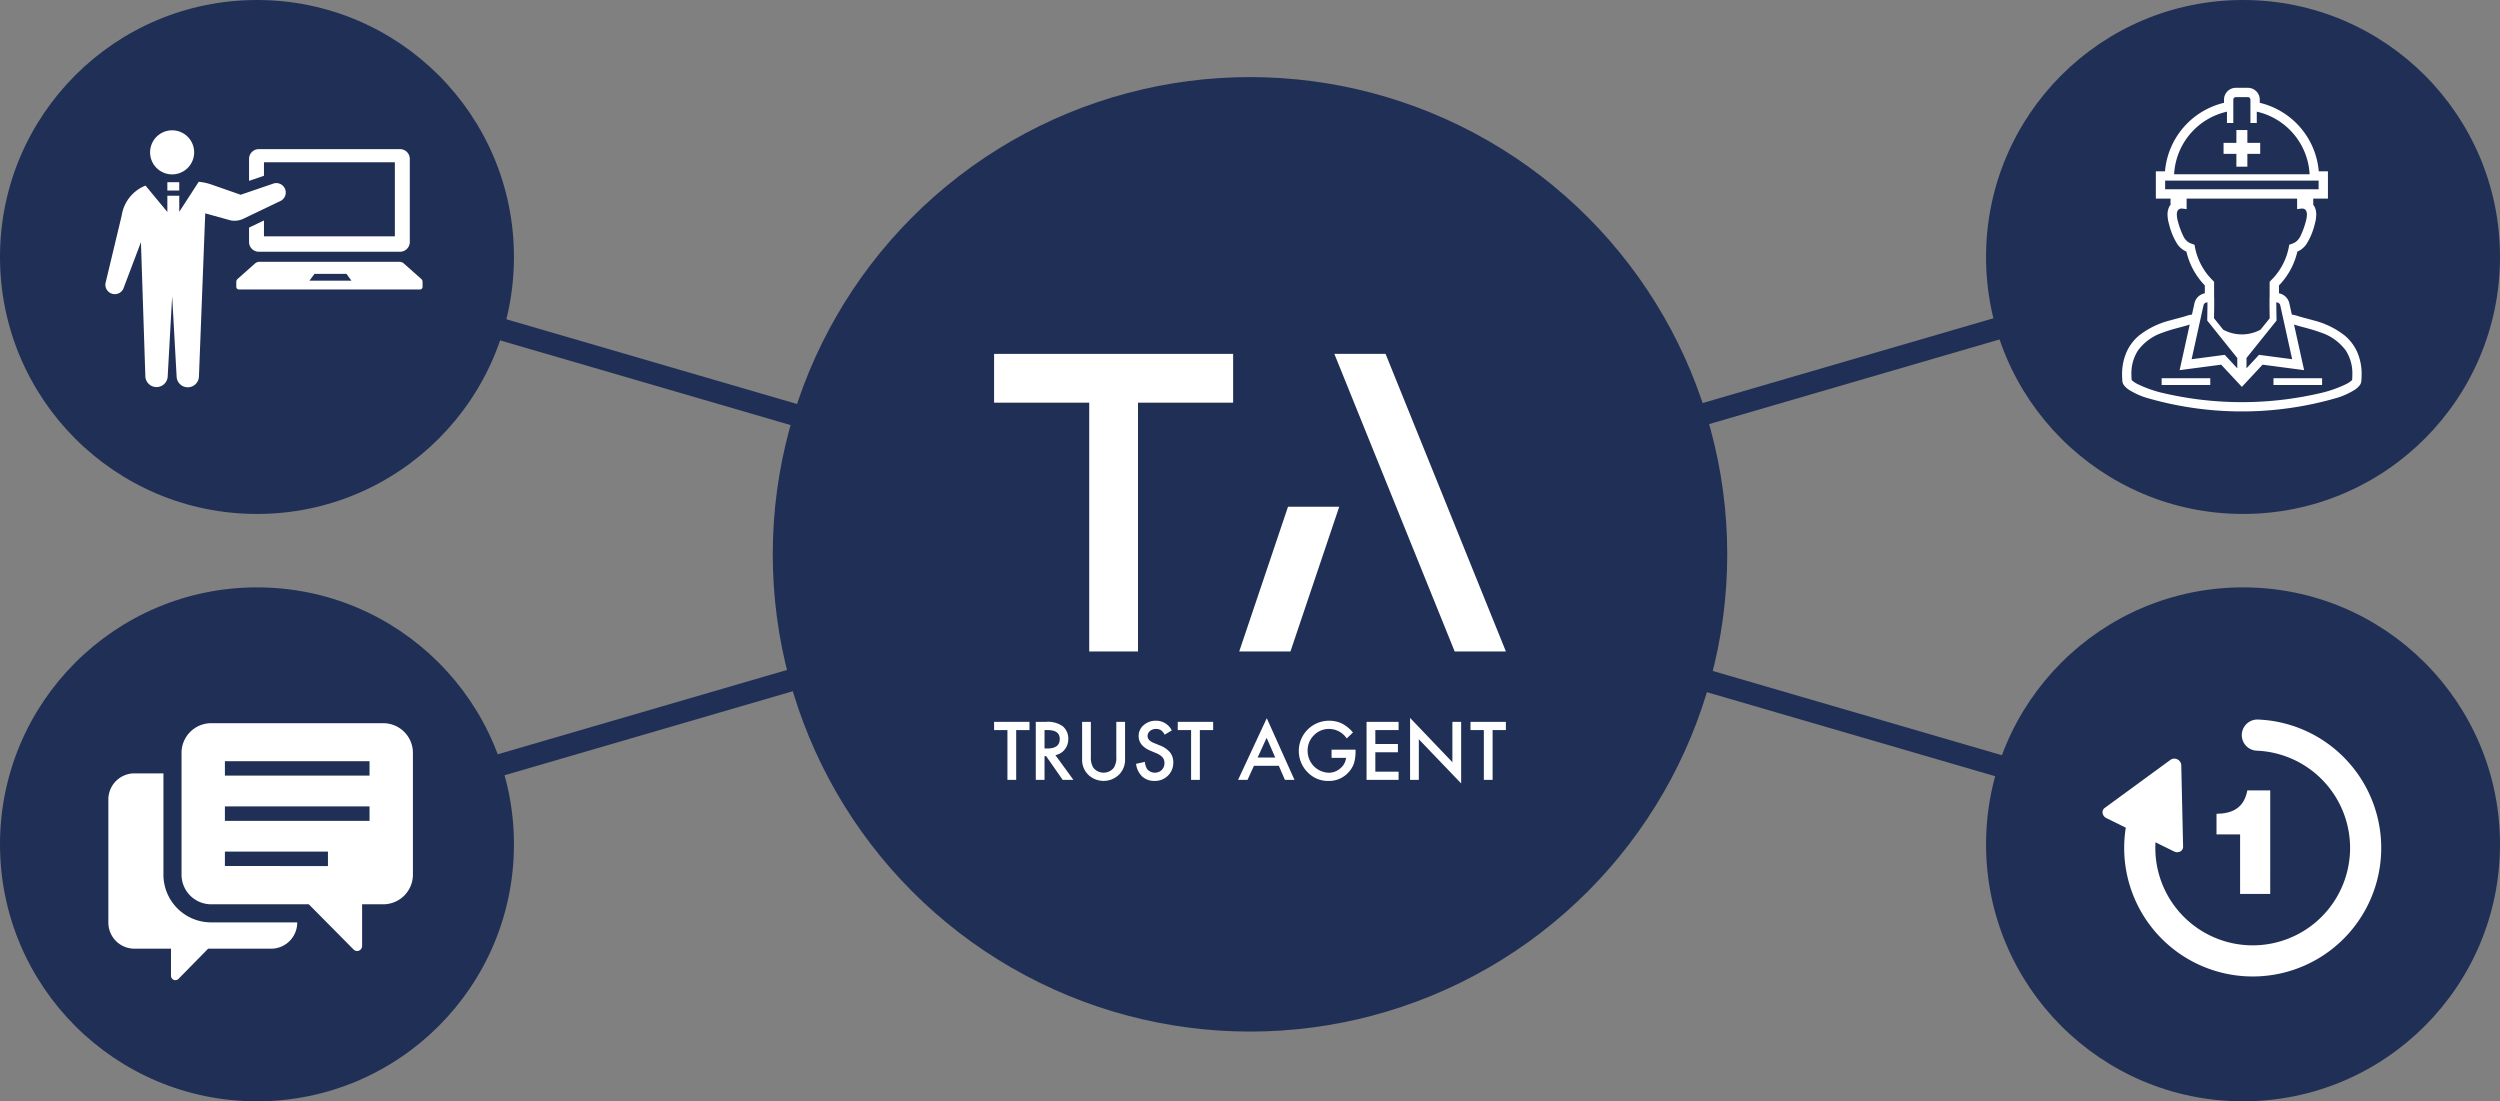 <svg xmlns="http://www.w3.org/2000/svg" width="530" height="233.48" viewBox="0 0 530 233.48">
  <rect x="0" y="0" width="530" height="233.48" fill="#808080" stroke="none"/>
  <defs>
    <style>
      .a {
        fill: none;
        stroke: #202f55;
        stroke-miterlimit: 10;
        stroke-width: 4.67px;
      }

      .b {
        fill: #202f55;
      }

      .c {
        fill: #fff;
      }
    </style>
  </defs>
  <g>
    <line class="a" x1="53.7" y1="54.479" x2="475.521" y2="177.445"/>
    <line class="a" x1="53.7" y1="177.445" x2="475.521" y2="54.479"/>
    <g>
      <circle class="b" cx="265" cy="117.518" r="101.175"/>
      <g>
        <g>
          <polygon class="c" points="261.423 75.025 210.748 75.025 210.748 85.367 230.915 85.367 230.915 138.111 241.257 138.111 241.257 85.367 261.423 85.367 261.423 75.025"/>
          <polygon class="c" points="262.716 138.111 273.058 107.43 283.917 107.43 273.575 138.111 262.716 138.111"/>
          <polygon class="c" points="308.393 138.111 282.883 75.025 293.742 75.025 319.252 138.111 308.393 138.111"/>
        </g>
        <g>
          <path class="c" d="M215.432,154.777v10.556h-1.856V154.777h-2.828v-1.745h7.5v1.745Z"/>
          <path class="c" d="M223.75,160.091l3.809,5.242h-2.271l-3.513-5.035h-.335v5.035h-1.856v-12.3h2.175a5.431,5.431,0,0,1,3.521.916,3.366,3.366,0,0,1,1.195,2.693,3.492,3.492,0,0,1-.749,2.247A3.335,3.335,0,0,1,223.75,160.091Zm-2.31-1.41h.589q2.639,0,2.638-2.016,0-1.888-2.566-1.888h-.661Z"/>
          <path class="c" d="M231.263,153.032v7.4a4.076,4.076,0,0,0,.518,2.317,2.771,2.771,0,0,0,4.358,0,4,4,0,0,0,.518-2.317v-7.4h1.857v7.919a4.433,4.433,0,0,1-1.211,3.2,4.685,4.685,0,0,1-6.685,0,4.433,4.433,0,0,1-1.211-3.2v-7.919Z"/>
          <path class="c" d="M248.417,154.857l-1.506.892a2.583,2.583,0,0,0-.805-.956,1.876,1.876,0,0,0-1.028-.255,1.9,1.9,0,0,0-1.282.438,1.362,1.362,0,0,0-.51,1.085q0,.9,1.338,1.451l1.227.5a5.235,5.235,0,0,1,2.191,1.479,3.337,3.337,0,0,1,.693,2.141,3.763,3.763,0,0,1-1.131,2.806,3.877,3.877,0,0,1-2.828,1.116,3.771,3.771,0,0,1-2.645-.952,4.376,4.376,0,0,1-1.283-2.673l1.88-.414a3.205,3.205,0,0,0,.446,1.5,2.12,2.12,0,0,0,3.115.216,2.01,2.01,0,0,0,.574-1.474,2.075,2.075,0,0,0-.1-.656,1.685,1.685,0,0,0-.311-.55,2.5,2.5,0,0,0-.546-.469,5.2,5.2,0,0,0-.8-.418l-1.187-.494q-2.524-1.066-2.525-3.121a2.963,2.963,0,0,1,1.059-2.317,3.833,3.833,0,0,1,2.637-.939A3.684,3.684,0,0,1,248.417,154.857Z"/>
          <path class="c" d="M254.368,154.777v10.556h-1.856V154.777h-2.829v-1.745h7.506v1.745Z"/>
          <path class="c" d="M271.107,162.346h-5.266l-1.37,2.987h-2l6.087-13.074,5.871,13.074H272.4Zm-.757-1.745-1.824-4.183-1.912,4.183Z"/>
          <path class="c" d="M282.293,158.928h5.083v.406a8.391,8.391,0,0,1-.327,2.454,5.206,5.206,0,0,1-1.075,1.848,5.571,5.571,0,0,1-4.358,1.928,5.991,5.991,0,0,1-4.422-1.864,6.406,6.406,0,0,1,4.589-10.907,6.263,6.263,0,0,1,2.693.587,7.732,7.732,0,0,1,2.35,1.907l-1.322,1.267a4.488,4.488,0,0,0-3.689-2.016,4.407,4.407,0,0,0-3.274,1.346,4.5,4.5,0,0,0-1.323,3.315,4.622,4.622,0,0,0,4.462,4.621,3.715,3.715,0,0,0,2.461-.922,3.277,3.277,0,0,0,1.219-2.225h-3.067Z"/>
          <path class="c" d="M296.5,154.777h-4.931v2.956h4.788v1.744h-4.788v4.112H296.5v1.744H289.71v-12.3H296.5Z"/>
          <path class="c" d="M298.936,165.333V152.2l8.971,9.386v-8.549h1.857v13.05l-8.971-9.361v8.612Z"/>
          <path class="c" d="M316.432,154.777v10.556h-1.856V154.777h-2.829v-1.745h7.5v1.745Z"/>
        </g>
      </g>
    </g>
    <circle class="b" cx="54.479" cy="54.479" r="54.479"/>
    <circle class="b" cx="54.479" cy="179.001" r="54.479"/>
    <circle class="b" cx="475.521" cy="54.479" r="54.479"/>
    <circle class="b" cx="475.521" cy="179.001" r="54.479"/>
    <g>
      <path class="c" d="M34.648,185.38V163.954H28.431a5.528,5.528,0,0,0-5.458,5.565v26.034a5.528,5.528,0,0,0,5.458,5.566H36.25v5.734a.95.95,0,0,0,.575.874.921.921,0,0,0,1.011-.207l6.286-6.4h13.43a5.528,5.528,0,0,0,5.458-5.566v-.008H44.7A10.119,10.119,0,0,1,34.648,185.38Z"/>
      <path class="c" d="M81.326,153.319H44.7a6.291,6.291,0,0,0-6.215,6.33V185.38a6.292,6.292,0,0,0,6.215,6.33H65.463l9.5,9.589a1.042,1.042,0,0,0,1.152.233,1.076,1.076,0,0,0,.652-.994V191.71h4.557a6.292,6.292,0,0,0,6.215-6.33V159.649A6.292,6.292,0,0,0,81.326,153.319Zm-11.8,30.28H47.68v-3.066H69.527Zm8.815-9.582H47.68V170.95H78.342Zm0-9.583H47.68v-3.066H78.342Z"/>
    </g>
    <g>
      <g>
        <path class="c" d="M55.961,34.4H83.712V50.1H55.961V46.737l-3.136,1.5-.027.012V51.3a2.069,2.069,0,0,0,2.069,2.069h29.94A2.069,2.069,0,0,0,86.876,51.3V33.684a2.07,2.07,0,0,0-2.069-2.069H54.867A2.07,2.07,0,0,0,52.8,33.684v4.658l3.163-1.08Z"/>
        <path class="c" d="M89.278,59.111l-3.691-3.276a1.428,1.428,0,0,0-.939-.329H55.025a1.427,1.427,0,0,0-.938.329L50.4,59.111a.851.851,0,0,0-.307.633v1.141a.566.566,0,0,0,.623.481H88.961a.565.565,0,0,0,.623-.481V59.744A.85.85,0,0,0,89.278,59.111ZM65.605,59.5l1.068-1.444H73.44L74.507,59.5Z"/>
      </g>
      <g>
        <path class="c" d="M36.491,36.969A4.671,4.671,0,1,0,31.82,32.3,4.669,4.669,0,0,0,36.491,36.969Z"/>
        <path class="c" d="M60.422,40.035A2,2,0,0,0,57.8,38.972l-6.777,2.316-6.132-2.144a11.8,11.8,0,0,0-2.762-.607L38,44.909V41.5h-2.52v3.436L30.85,39.346a8.129,8.129,0,0,0-5.048,6.34L22.371,60.01a2,2,0,0,0,3.9.871l3.609-9.543.934,28.4a2.37,2.37,0,0,0,4.739,0L36.5,62.8l.939,16.936a2.37,2.37,0,0,0,4.74,0L43.51,45.229l5.41,1.5a4.415,4.415,0,0,0,2.9-.466l7.537-3.606A2,2,0,0,0,60.422,40.035Z"/>
        <rect class="c" x="35.479" y="38.627" width="2.52" height="1.766"/>
      </g>
    </g>
    <g>
      <path class="c" d="M497.21,160.874a27.173,27.173,0,0,0-18.511-8.331,3.3,3.3,0,0,0-.269,6.6,20.644,20.644,0,1,1-21.5,20.625q0-.6.035-1.2l3.934,1.942a1.457,1.457,0,0,0,1.31.01,1.121,1.121,0,0,0,.608-1.027l-.388-17.294a1.434,1.434,0,0,0-.819-1.208,1.419,1.419,0,0,0-1.456.086L446.192,171.29a1.115,1.115,0,0,0-.445,1.106,1.444,1.444,0,0,0,.8,1.036l4.123,2.034a27.246,27.246,0,1,0,46.536-14.592Z"/>
      <path class="c" d="M481.285,189.51H474.9V176.891h-5v-4.359c3.377-.061,5.833-1.228,6.539-4.973h4.851Z"/>
    </g>
    <g>
      <rect class="c" x="458.269" y="80.184" width="10.308" height="1.434"/>
      <rect class="c" x="481.977" y="80.184" width="10.308" height="1.434"/>
      <path class="c" d="M499.677,74.521a9.822,9.822,0,0,0-2.552-3.352,17.587,17.587,0,0,0-6.695-3.259c-1.418-.407-2.682-.7-3.468-.974a6.315,6.315,0,0,0-.933-.221c-.063-.011-.109-.025-.165-.036l-.524-2.374a2.764,2.764,0,0,0-2.2-2.121V60.512a15.181,15.181,0,0,0,3.9-7.169,4.932,4.932,0,0,0,.78-.432,4.637,4.637,0,0,0,1.135-1.14,14.013,14.013,0,0,0,1.77-4.252,7.409,7.409,0,0,0,.318-2.017,3.663,3.663,0,0,0-.4-1.752,2.569,2.569,0,0,0-.234-.325V42.1h3.114V36.322h-1.943a16.361,16.361,0,0,0-12.511-14.528v-.665a2.511,2.511,0,0,0-2.51-2.511H474a2.511,2.511,0,0,0-2.511,2.511v.665A16.363,16.363,0,0,0,458.98,36.322h-1.941V42.1h3.115v1.324a2.317,2.317,0,0,0-.237.325,3.686,3.686,0,0,0-.4,1.752,7.381,7.381,0,0,0,.32,2.017,13.967,13.967,0,0,0,1.768,4.252,4.64,4.64,0,0,0,1.136,1.14,4.812,4.812,0,0,0,.781.432,15.181,15.181,0,0,0,3.9,7.169v1.672a2.764,2.764,0,0,0-2.2,2.121l-.525,2.374c-.054.011-.1.025-.163.036a6.276,6.276,0,0,0-.935.221c-.784.278-2.05.567-3.466.974a17.581,17.581,0,0,0-6.7,3.259,9.793,9.793,0,0,0-2.55,3.352,11.552,11.552,0,0,0-1,4.9c0,.443.02.9.06,1.374a1.758,1.758,0,0,0,.3.822,3.984,3.984,0,0,0,1.124,1.038,16.126,16.126,0,0,0,3.41,1.594,72.064,72.064,0,0,0,40.991,0,16.126,16.126,0,0,0,3.41-1.594,4.006,4.006,0,0,0,1.126-1.038,1.735,1.735,0,0,0,.3-.822c.04-.474.06-.931.06-1.374A11.567,11.567,0,0,0,499.677,74.521ZM483.415,64.73l.749,3.395,1.775,8.029-7.025-.929-2.661,2.859.01-2.109h-.07l6.432-8.012,0-.26s-.012-.561-.023-1.271-.023-1.567-.023-2.152c0-.061,0-.115,0-.171h.065A.8.8,0,0,1,483.415,64.73Zm-11.3-41.058v2.4h1.345V21.129A.541.541,0,0,1,474,20.59h2.551a.543.543,0,0,1,.539.539v4.944h1.345v-2.4a14.389,14.389,0,0,1,11.206,13.276H460.911A14.392,14.392,0,0,1,472.119,23.672ZM459.01,40.13V38.293h32.537V40.13H459.01Zm6.332,12.326-.1-.565L464.7,51.7a3.439,3.439,0,0,1-.833-.405,3.261,3.261,0,0,1-1-1.228,16.4,16.4,0,0,1-1.134-3.087,5.449,5.449,0,0,1-.244-1.476,1.71,1.71,0,0,1,.163-.822.829.829,0,0,1,.471-.4,1.323,1.323,0,0,1,.386-.078l1.053.13V42.1H486.99v2.231l1.053-.13a1.312,1.312,0,0,1,.386.078.832.832,0,0,1,.471.4,1.72,1.72,0,0,1,.164.822,5.52,5.52,0,0,1-.243,1.476,16.621,16.621,0,0,1-1.134,3.087,3.28,3.28,0,0,1-1,1.228,3.485,3.485,0,0,1-.834.405l-.539.193-.1.565a13.365,13.365,0,0,1-3.8,7.018l-.254.281V63l0,.126h-.022c0,.476,0,.751,0,1.156,0,.954.027,2.566.04,3.189l-1.942,2.418a8.312,8.312,0,0,1-7.924,0l-1.939-2.418c.011-.623.038-2.235.038-3.189,0-.405,0-.68,0-1.156h-.021l0-.126V59.755l-.253-.281A13.365,13.365,0,0,1,465.342,52.456Zm1.049,15.669.751-3.395a.793.793,0,0,1,.774-.621h.065v.171c0,.585-.011,1.443-.023,2.152s-.021,1.268-.021,1.271l0,.26,6.43,8.012h-.068l.008,2.109-2.659-2.859-7.027.929Zm32.258,12.42a1.049,1.049,0,0,1-.172.179,5.836,5.836,0,0,1-1.151.733,25.49,25.49,0,0,1-4.808,1.741,73.274,73.274,0,0,1-34.48,0,25.585,25.585,0,0,1-4.809-1.741,5.791,5.791,0,0,1-1.15-.733,1.027,1.027,0,0,1-.173-.179c-.03-.388-.048-.765-.048-1.123a8.973,8.973,0,0,1,1.38-5.1,10.687,10.687,0,0,1,5.357-3.843c1.045-.394,2.1-.694,3.071-.953s1.83-.473,2.556-.726l-2.14,9.672,8.81-1.162,4.386,4.711,4.387-4.711,8.808,1.162L486.335,68.8c.726.253,1.6.467,2.554.726s2.028.559,3.072.953a10.671,10.671,0,0,1,5.356,3.843,8.949,8.949,0,0,1,1.381,5.1C498.7,79.78,498.681,80.157,498.649,80.545Z"/>
      <polygon class="c" points="476.443 35.335 476.443 32.617 479.163 32.617 479.163 30.286 476.443 30.286 476.443 27.568 474.113 27.568 474.113 30.286 471.395 30.286 471.395 32.617 474.113 32.617 474.113 35.335 476.443 35.335"/>
    </g>
  </g>
</svg>
